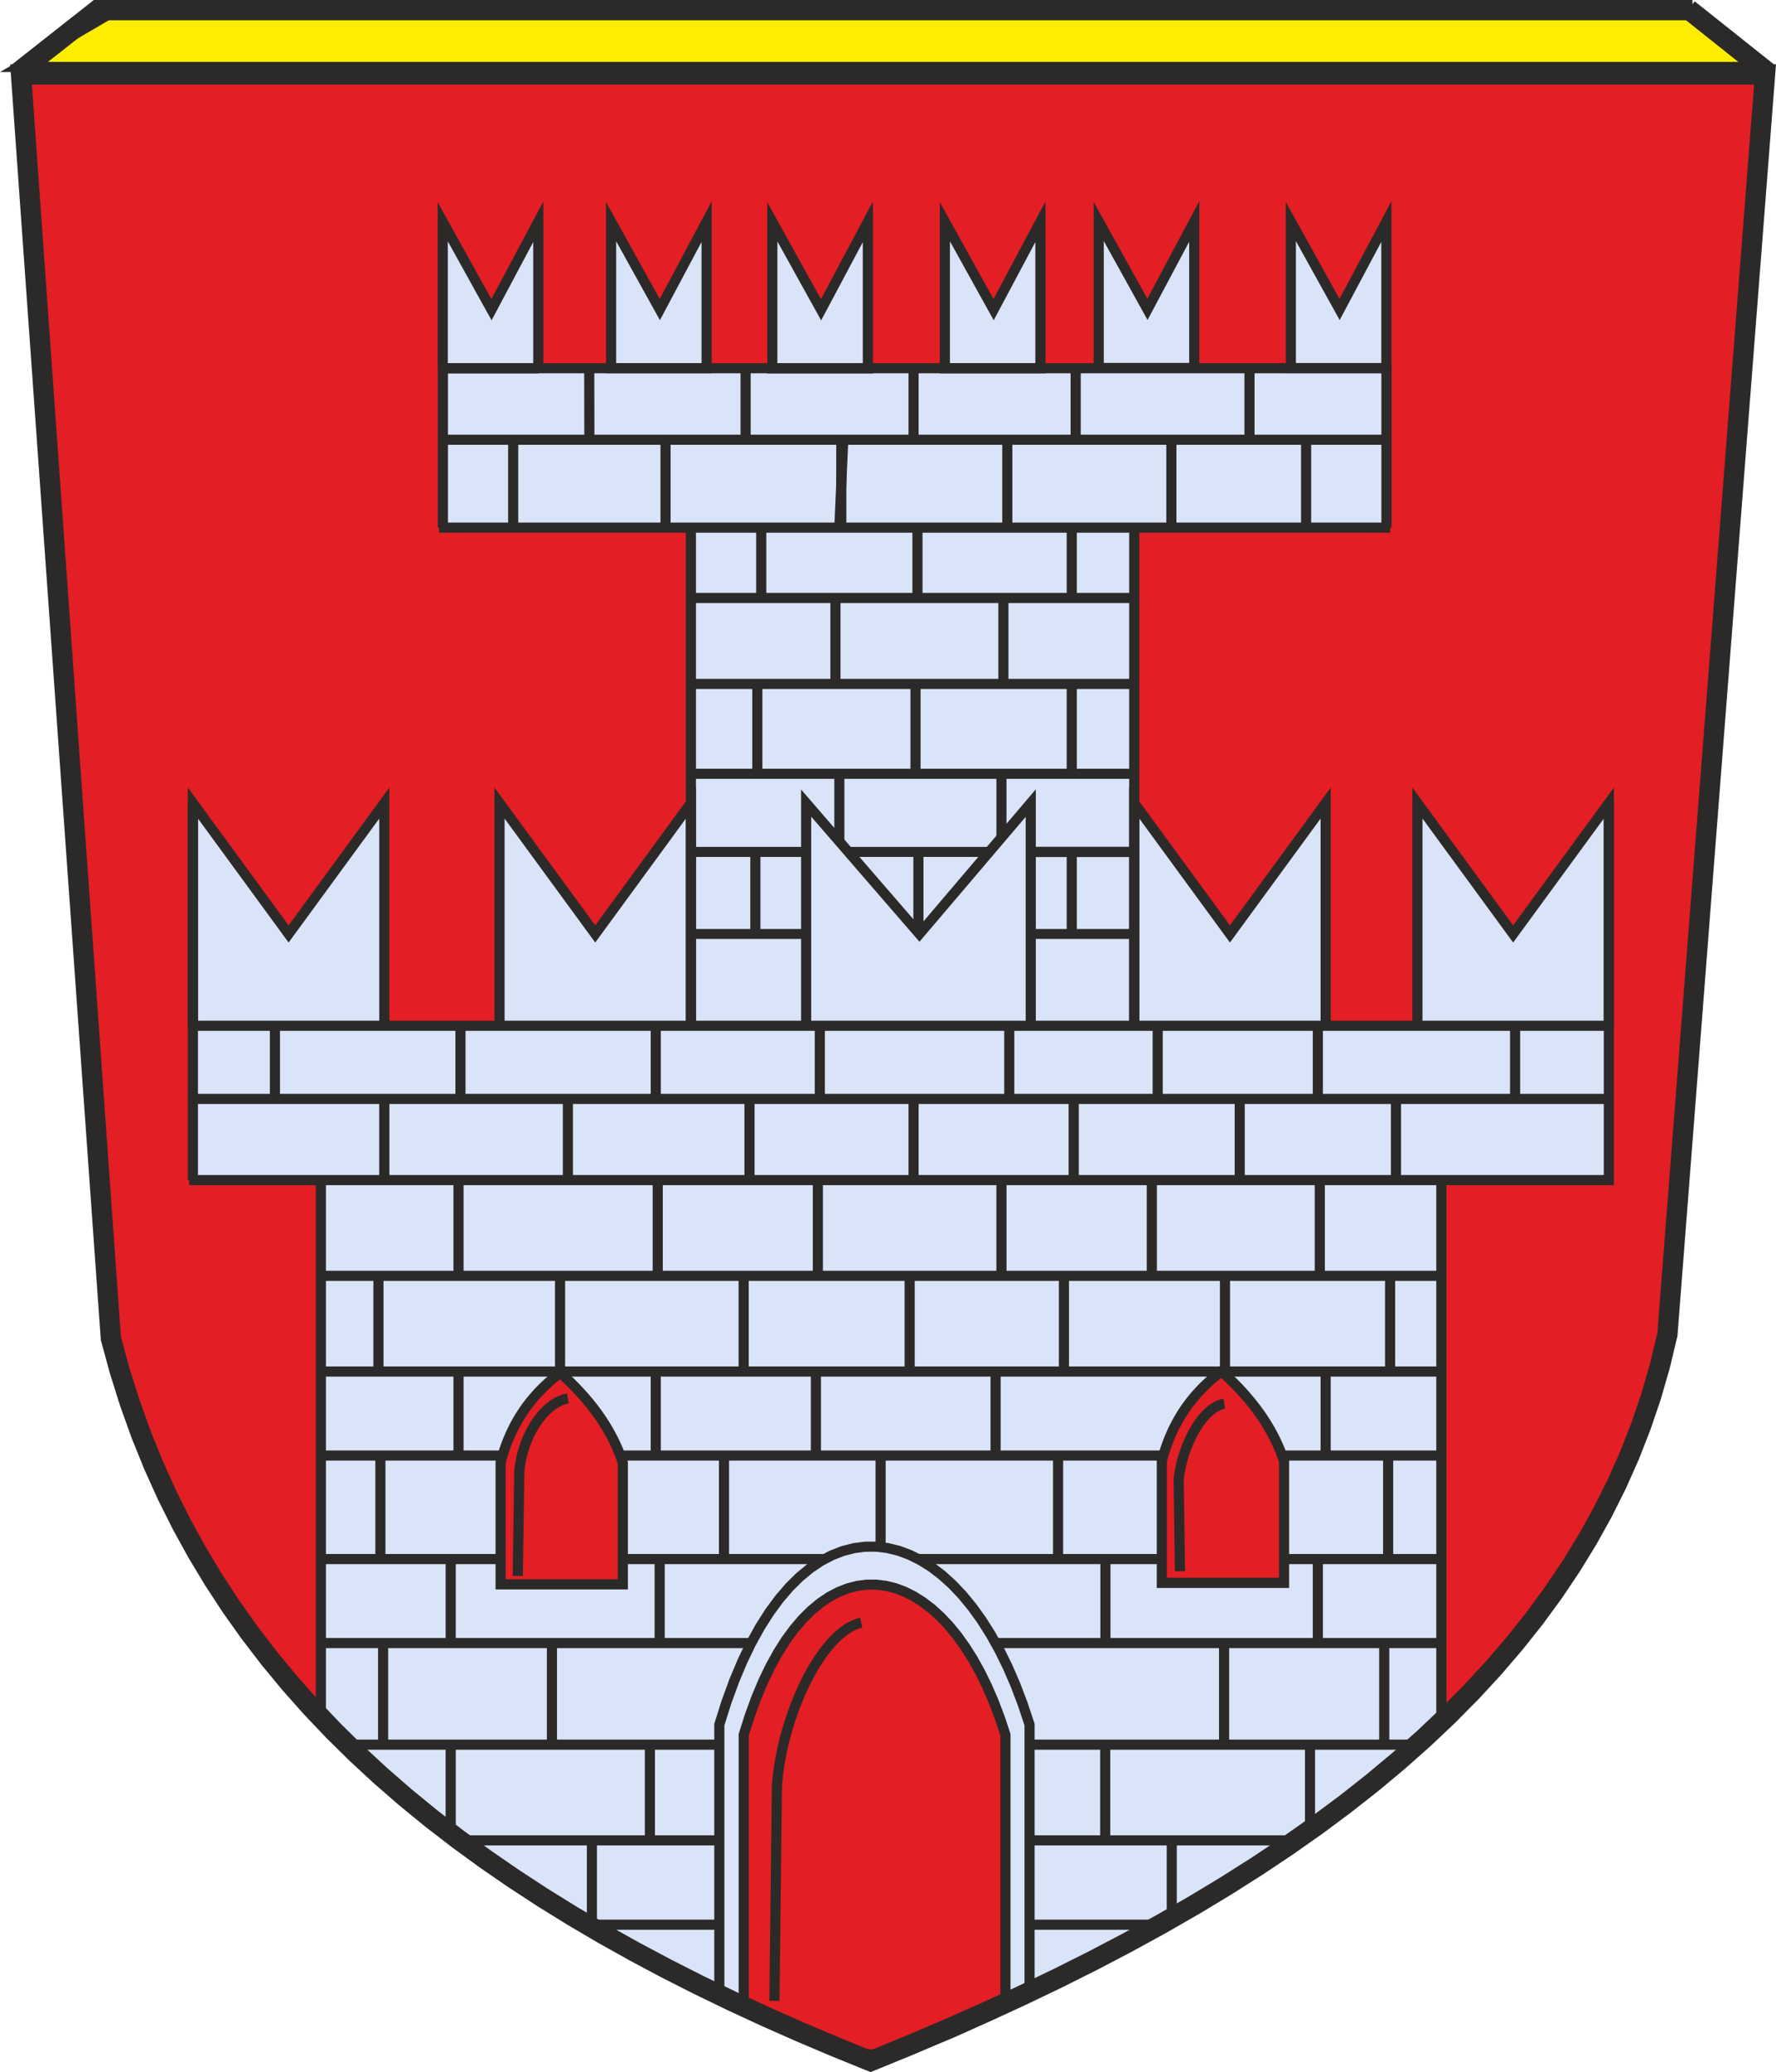 <?xml version="1.0" encoding="UTF-8" standalone="no"?>
<!-- Creator: CorelDRAW -->

<svg
   xml:space="preserve"
   width="30.94mm"
   height="36.09mm"
   version="1.1"
   style="clip-rule:evenodd;fill-rule:evenodd;image-rendering:optimizeQuality;shape-rendering:geometricPrecision;text-rendering:geometricPrecision"
   viewBox="0 0 3094.009 3609.04"
   id="svg131"
   xmlns="http://www.w3.org/2000/svg"
   xmlns:svg="http://www.w3.org/2000/svg">
 <defs
   id="defs1"><style
     type="text/css"
     id="style1">
   <![CDATA[
    .str0 {stroke:#2B2A29;stroke-width:35.28;stroke-miterlimit:22.926}
    .str1 {stroke:#2B2A29;stroke-width:35.28;stroke-miterlimit:22.926}
    .fil4 {fill:none}
    .fil0 {fill:#FFED00}
    .fil3 {fill:#E31E24}
    .fil2 {fill:#DAE4F8}
    .fil1 {fill:#2B2A29;fill-rule:nonzero}
   ]]>
  </style></defs>
 <g
   id="Ebene_x0020_1"
   transform="translate(-8942.88,-13042.45)">
  <g
   id="_2111542211952">
   <g
   id="g1">
    <polygon
   class="fil0"
   points="11881.18,13065.39 12008.39,13159.11 8975.52,13159.11 9136.2,13065.39 "
   id="polygon1" />
    <path
   id="_1"
   class="fil1"
   d="m 9140.65,13073.01 -160.68,93.72 -8.9,-15.24 160.68,-93.72 4.45,-1.2 z m -8.9,-15.24 2.06,-1.2 h 2.39 z m 2749.43,16.44 H 9136.2 v -17.64 h 2744.98 l 5.23,1.72 z m 0,-17.64 h 2.9 l 2.33,1.72 z m 121.98,109.64 -127.21,-93.72 10.46,-14.2 127.21,93.72 -5.23,15.92 z m 10.46,-14.2 21.61,15.92 h -26.84 z m -3038.1,-1.72 h 3032.87 v 17.64 H 8975.52 l -4.45,-16.44 z m 0,17.64 h -32.64 l 28.19,-16.44 z" />
   </g>
   <path
   class="fil2"
   d="m 11844.35,15375.75 170.12,-2194.55 H 8976.12 l 156.51,2201.36 c 156.51,619.24 656.66,993.5 1323.54,1258.89 728.11,-292.61 1262.29,-680.48 1388.18,-1265.7 z"
   id="path1" />
   <path
   class="fil3"
   d="m 11856.57,15373.63 170.12,-2194.56 H 8988.33 l 156.52,2201.37 c 69.27,274.1 205.94,500.14 394.53,690.04 -16.98,-21.52 -31.13,-42.51 -42.39,-63.01 v -907.06 l -213.08,-3.81 -1.32,-651.6 164.47,229.09 164.47,-224.54 2.05,375.66 200.6,1.6 V 14445 l 164.47,234.96 164.48,-229.08 5.87,-493.42 -431.75,2.93 -2.92,-534.53 79.3,149.8 85.16,-132.17 3.04,235.07 120.11,-0.02 6.09,-235.05 91.04,135.11 73.43,-135.11 -2.08,236.66 116.62,-0.42 v -236.24 l 91.05,132.17 73.43,-126.29 v 232.69 l 136.5,-1.62 4.47,-236.95 85.17,140.97 73.43,-140.97 4.92,236.83 103.03,1.41 3.74,-238.07 82.14,132 73.42,-132.17 5.88,237.9 164.47,-1.78 v -242 l 85.18,138.05 79.3,-132.17 11.74,516.9 h -443.48 v 490.49 l 164.46,217.33 161.54,-217.33 3.67,375.21 164.34,-3.97 2.34,-371.24 160.07,220.83 174.74,-226.71 -2.35,653.34 -294.28,-7.2 v 963.97 c 203.64,-193.19 343.76,-417.19 400.61,-681.48 z"
   id="path2" />
   <g
   id="g3">
    <path
   class="fil1"
   d="m 10182.71,13428.52 v 255.18 h -17.64 v -255.18 l 1.04,-4.16 z m -16.6,-4.16 16.6,-31.18 v 35.34 z m -81.51,153.11 81.51,-153.11 15.56,8.32 -81.51,153.11 -15.49,0.13 z m 15.56,8.32 -7.62,14.32 -7.87,-14.19 z m -84.98,-161.56 84.91,153.11 -15.42,8.58 -84.91,-153.11 -1.11,-4.29 z m -16.53,4.29 v -34.1 l 16.53,29.81 z m 0,255.18 v -255.18 h 17.64 v 255.18 l -8.82,8.83 z m 8.82,8.83 h -8.82 v -8.83 z m 166.42,0 h -166.42 v -17.66 h 166.42 l 8.82,8.83 z m 8.82,-8.83 v 8.83 h -8.82 z"
   id="path3" />
   </g>
   <g
   id="g4">
    <path
   class="fil1"
   d="m 9889.43,13428.74 v 255.18 h -17.64 v -255.18 l 1.04,-4.16 z m -16.6,-4.16 16.6,-31.18 v 35.34 z m -81.52,153.11 81.52,-153.11 15.56,8.32 -81.52,153.11 -15.49,0.13 z m 15.56,8.32 -7.62,14.32 -7.87,-14.19 z m -84.97,-161.56 84.9,153.11 -15.42,8.58 -84.9,-153.11 -1.11,-4.29 z m -16.53,4.29 v -34.1 l 16.53,29.81 z m 0,255.18 v -255.18 h 17.64 v 255.18 z m 175.24,8.83 h -166.42 v -17.66 h 166.42 z"
   id="path4" />
   </g>
   <g
   id="g5">
    <path
   class="fil1"
   d="m 10463.61,13428.87 v 255.18 h -17.64 v -255.18 l 1.04,-4.16 z m -16.6,-4.16 16.6,-31.18 v 35.34 z m -81.51,153.11 81.51,-153.11 15.56,8.32 -81.51,153.11 -15.49,0.13 z m 15.56,8.32 -7.62,14.32 -7.87,-14.19 z m -84.98,-161.56 84.91,153.11 -15.42,8.58 -84.91,-153.11 -1.11,-4.29 z m -16.53,4.29 v -34.1 l 16.53,29.81 z m 0,255.18 v -255.18 h 17.64 v 255.18 l -8.82,8.83 z m 8.82,8.83 h -8.82 v -8.83 z m 166.42,0 h -166.42 v -17.66 h 166.42 l 8.82,8.83 z m 8.82,-8.83 v 8.83 h -8.82 z"
   id="path5" />
   </g>
   <g
   id="g6">
    <path
   class="fil1"
   d="m 10764.22,13428.68 v 255.18 h -17.64 v -255.18 l 1.04,-4.16 z m -16.6,-4.16 16.6,-31.18 v 35.34 z m -81.51,153.11 81.51,-153.11 15.56,8.32 -81.51,153.11 -15.49,0.13 z m 15.56,8.32 -7.62,14.32 -7.87,-14.19 z m -84.98,-161.56 84.91,153.11 -15.42,8.58 -84.91,-153.11 -1.11,-4.29 z m -16.53,4.29 v -34.1 l 16.53,29.81 z m 0,255.18 v -255.18 h 17.64 v 255.18 l -8.82,8.83 z m 8.82,8.83 h -8.82 v -8.83 z m 166.42,0 h -166.42 v -17.66 h 166.42 l 8.82,8.83 z m 8.82,-8.83 v 8.83 h -8.82 z"
   id="path6" />
   </g>
   <g
   id="g7">
    <path
   class="fil1"
   d="m 11032.22,13428.2 v 255.18 h -17.64 v -255.18 l 1.04,-4.16 z m -16.6,-4.16 16.6,-31.18 v 35.34 z m -81.51,153.11 81.51,-153.11 15.56,8.32 -81.51,153.11 -15.49,0.13 z m 15.56,8.32 -7.62,14.32 -7.87,-14.19 z m -84.98,-161.56 84.91,153.11 -15.42,8.58 -84.91,-153.11 -1.11,-4.29 z m -16.53,4.29 v -34.1 l 16.53,29.81 z m 0,255.18 v -255.18 h 17.64 v 255.18 l -8.82,8.83 z m 8.82,8.83 h -8.82 v -8.83 z m 166.42,0 h -166.42 v -17.66 h 166.42 l 8.82,8.83 z m 8.82,-8.83 v 8.83 h -8.82 z"
   id="path7" />
   </g>
   <g
   id="g8">
    <path
   class="fil1"
   d="m 11366.93,13428.35 v 255.18 h -17.64 v -255.18 l 1.04,-4.16 z m -16.6,-4.16 16.6,-31.18 v 35.34 z m -81.51,153.11 81.51,-153.11 15.56,8.32 -81.51,153.11 -15.49,0.13 z m 15.56,8.32 -7.62,14.32 -7.87,-14.19 z m -84.98,-161.56 84.91,153.11 -15.42,8.58 -84.91,-153.11 -1.11,-4.29 z m -16.53,4.29 v -34.1 l 16.53,29.81 z m 0,255.18 v -255.18 h 17.64 v 255.18 l -8.82,8.83 z m 8.82,8.83 h -8.82 v -8.83 z m 166.42,0 h -166.42 v -17.66 h 166.42 l 8.82,8.83 z m 8.82,-8.83 v 8.83 h -8.82 z"
   id="path8" />
   </g>
   <g
   id="g9">
    <polygon
   class="fil1"
   points="10420.74,13808.75 10413.94,13961.86 10396.32,13961.08 10403.12,13807.97 "
   id="polygon8" />
   </g>
   <g
   id="g10">
    <polygon
   class="fil1"
   points="10146.54,14075.14 10918.89,14075.14 10918.89,14092.78 10146.54,14092.78 "
   id="polygon9" />
   </g>
   <g
   id="g11">
    <polygon
   class="fil1"
   points="10146.54,14381.36 10918.89,14381.36 10918.89,14399 10146.54,14399 "
   id="polygon10" />
   </g>
   <g
   id="g12">
    <polygon
   class="fil1"
   points="9707.74,13952.65 11364.8,13952.65 11364.8,13970.29 9707.74,13970.29 "
   id="polygon11" />
   </g>
   <g
   id="g13">
    <polygon
   class="fil1"
   points="9714.44,13799.54 11354.65,13799.54 11354.65,13817.18 9714.44,13817.18 "
   id="polygon12" />
   </g>
   <g
   id="g14">
    <polygon
   class="fil1"
   points="9707.74,13675 11357.77,13675 11357.77,13692.64 9707.74,13692.64 "
   id="polygon13" />
   </g>
   <g
   id="g15">
    <polygon
   class="fil1"
   points="9845.74,13808.36 9845.74,13961.47 9828.1,13961.47 9828.1,13808.36 "
   id="polygon14" />
   </g>
   <g
   id="g16">
    <polygon
   class="fil1"
   points="10111.13,13808.36 10111.13,13961.47 10093.49,13961.47 10093.49,13808.36 "
   id="polygon15" />
   </g>
   <g
   id="g17">
    <polygon
   class="fil1"
   points="10992.36,13808.36 10992.36,13961.47 10974.72,13961.47 10974.72,13808.36 "
   id="polygon16" />
   </g>
   <g
   id="g18">
    <polygon
   class="fil1"
   points="10250.63,13689.28 10250.63,13808.36 10232.99,13808.36 10232.99,13689.28 "
   id="polygon17" />
   </g>
   <g
   id="g19">
    <polygon
   class="fil1"
   points="10543.24,13689.28 10543.24,13808.36 10525.6,13808.36 10525.6,13689.28 "
   id="polygon18" />
   </g>
   <g
   id="g20">
    <polygon
   class="fil1"
   points="10825.64,13689.28 10825.64,13808.36 10808,13808.36 10808,13689.28 "
   id="polygon19" />
   </g>
   <g
   id="g21">
    <polygon
   class="fil1"
   points="11128.45,13689.28 11128.45,13808.36 11110.81,13808.36 11110.81,13689.28 "
   id="polygon20" />
   </g>
   <g
   id="g22">
    <polygon
   class="fil1"
   points="10417.35,13808.36 10417.35,13954.67 10399.71,13954.67 10399.71,13808.36 "
   id="polygon21" />
   </g>
   <g
   id="g23">
    <polygon
   class="fil1"
   points="9723.27,13683.87 9723.27,13961.46 9705.61,13961.46 9705.61,13683.87 "
   id="polygon22" />
   </g>
   <g
   id="g24">
    <polygon
   class="fil1"
   points="11367.09,13677.68 11367.09,13961.79 11349.41,13961.79 11349.41,13677.68 "
   id="polygon23" />
   </g>
   <g
   id="g25">
    <polygon
   class="fil1"
   points="10146.54,14224.84 10918.89,14224.84 10918.89,14242.48 10146.54,14242.48 "
   id="polygon24" />
   </g>
   <g
   id="g26">
    <polygon
   class="fil1"
   points="10149.52,14517.51 10351.72,14517.51 10351.72,14535.03 10149.52,14535.03 "
   id="polygon25" />
   </g>
   <g
   id="g27">
    <polygon
   class="fil1"
   points="10423.15,14517.55 10665.4,14517.55 10665.4,14534.99 10423.15,14534.99 "
   id="polygon26" />
   </g>
   <g
   id="g28">
    <polygon
   class="fil1"
   points="10735.61,14517.32 10925.82,14517.32 10925.82,14535.22 10735.61,14535.22 "
   id="polygon27" />
   </g>
   <g
   id="g29">
    <polygon
   class="fil1"
   points="10736.31,14660.52 10925.25,14660.52 10925.25,14677.82 10736.31,14677.82 "
   id="polygon28" />
   </g>
   <g
   id="g30">
    <polygon
   class="fil1"
   points="10151.32,14660.52 10340.27,14660.52 10340.27,14677.82 10151.32,14677.82 "
   id="polygon29" />
   </g>
   <g
   id="g31">
    <polygon
   class="fil1"
   points="9278.93,14820.27 11742.28,14820.27 11742.28,14837.91 9278.93,14837.91 "
   id="polygon30" />
   </g>
   <g
   id="g32">
    <polygon
   class="fil1"
   points="10155.36,13964.87 10155.36,14829.09 10137.72,14829.09 10137.72,13964.87 "
   id="polygon31" />
   </g>
   <g
   id="g33">
    <polygon
   class="fil1"
   points="10927.71,13964.87 10927.71,14829.09 10910.07,14829.09 10910.07,13964.87 "
   id="polygon32" />
   </g>
   <g
   id="g34">
    <polygon
   class="fil1"
   points="10277.85,13964.87 10277.85,14083.96 10260.21,14083.96 10260.21,13964.87 "
   id="polygon33" />
   </g>
   <g
   id="g35">
    <polygon
   class="fil1"
   points="10550.04,13964.87 10550.04,14083.96 10532.4,14083.96 10532.4,13964.87 "
   id="polygon34" />
   </g>
   <g
   id="g36">
    <polygon
   class="fil1"
   points="10818.83,13964.87 10818.83,14083.96 10801.19,14083.96 10801.19,13964.87 "
   id="polygon35" />
   </g>
   <g
   id="g37">
    <polygon
   class="fil1"
   points="10407.14,14083.96 10407.14,14233.66 10389.5,14233.66 10389.5,14083.96 "
   id="polygon36" />
   </g>
   <g
   id="g38">
    <polygon
   class="fil1"
   points="10699.75,14083.96 10699.75,14233.66 10682.11,14233.66 10682.11,14083.96 "
   id="polygon37" />
   </g>
   <g
   id="g39">
    <polygon
   class="fil1"
   points="10271.05,14233.66 10271.05,14390.18 10253.41,14390.18 10253.41,14233.66 "
   id="polygon38" />
   </g>
   <g
   id="g40">
    <polygon
   class="fil1"
   points="10546.64,14233.66 10546.64,14390.18 10529,14390.18 10529,14233.66 "
   id="polygon39" />
   </g>
   <g
   id="g41">
    <polygon
   class="fil1"
   points="10818.83,14233.66 10818.83,14390.18 10801.19,14390.18 10801.19,14233.66 "
   id="polygon40" />
   </g>
   <g
   id="g42">
    <polygon
   class="fil1"
   points="10413.91,14392.6 10413.91,14508.78 10396.35,14508.78 10396.35,14392.6 "
   id="polygon41" />
   </g>
   <g
   id="g43">
    <polygon
   class="fil1"
   points="10696.31,14392.04 10696.31,14500.07 10678.75,14500.07 10678.75,14392.04 "
   id="polygon42" />
   </g>
   <g
   id="g44">
    <polygon
   class="fil1"
   points="10267.64,14526.27 10267.64,14669.17 10250,14669.17 10250,14526.27 "
   id="polygon43" />
   </g>
   <g
   id="g45">
    <polygon
   class="fil1"
   points="10818.83,14526.27 10818.83,14669.17 10801.19,14669.17 10801.19,14526.27 "
   id="polygon44" />
   </g>
   <g
   id="g46">
    <path
   class="fil1"
   d="m 9287.75,14441.21 v 387.88 h -17.64 v -387.88 l 15.94,-5.21 z m -17.64,0 v -27.01 l 15.94,21.8 z m 168.42,233.17 -166.72,-227.96 14.24,-10.42 166.72,227.96 v 10.42 z m 14.24,0 -7.12,9.74 -7.12,-9.74 z m 166.71,-227.96 -166.71,227.96 -14.24,-10.42 166.71,-227.96 15.94,5.21 z m -14.24,-10.42 15.94,-21.8 v 27.01 z m -1.7,393.09 v -387.88 h 17.64 v 387.88 z"
   id="path45" />
   </g>
   <g
   id="g47">
    <path
   class="fil1"
   d="m 9821.93,14441.21 v 387.88 h -17.64 v -387.88 l 15.94,-5.21 z m -17.64,0 v -27.01 l 15.94,21.8 z m 168.42,233.17 -166.72,-227.96 14.24,-10.42 166.72,227.96 v 10.42 z m 14.24,0 -7.12,9.74 -7.12,-9.74 z m 166.71,-227.96 -166.71,227.96 -14.24,-10.42 166.71,-227.96 15.94,5.21 z m -14.24,-10.42 15.94,-21.8 v 27.01 z m -1.7,393.09 v -387.88 h 17.64 v 387.88 z"
   id="path46" />
   </g>
   <g
   id="g48">
    <path
   class="fil1"
   d="m 10927.71,14441.21 v 387.88 h -17.64 v -387.88 l 15.94,-5.21 z m -17.64,0 v -27.01 l 15.94,21.8 z m 168.42,233.17 -166.72,-227.96 14.24,-10.42 166.72,227.96 v 10.42 z m 14.24,0 -7.12,9.74 -7.12,-9.74 z m 166.72,-227.96 -166.72,227.96 -14.24,-10.42 166.72,-227.96 15.94,5.21 z m -14.24,-10.42 15.94,-21.8 v 27.01 z m -1.7,393.09 v -387.88 h 17.64 v 387.88 z"
   id="path47" />
   </g>
   <g
   id="g49">
    <path
   class="fil1"
   d="m 11421.06,14441.21 v 387.88 h -17.64 v -387.88 l 15.94,-5.21 z m -17.64,0 v -27.01 l 15.94,21.8 z m 168.42,233.17 -166.72,-227.96 14.24,-10.42 166.72,227.96 v 10.42 z m 14.24,0 -7.12,9.74 -7.12,-9.74 z m 166.72,-227.96 -166.72,227.96 -14.24,-10.42 166.72,-227.96 15.94,5.21 z m -14.24,-10.42 15.94,-21.8 v 27.01 z m -1.7,393.09 v -387.88 h 17.64 v 387.88 z"
   id="path48" />
   </g>
   <g
   id="g50">
    <path
   class="fil1"
   d="m 10356.11,14441.21 v 387.88 h -17.64 v -387.88 l 15.49,-5.77 z m -17.64,0 v -23.66 l 15.49,17.89 z m 199.49,233.73 -197.34,-227.96 13.34,-11.54 197.34,227.96 0.05,11.49 z m 13.39,-0.05 -6.66,7.83 -6.73,-7.78 z m 193.93,-227.96 -193.93,227.96 -13.44,-11.44 193.93,-227.96 15.54,5.72 z m -13.44,-11.44 15.54,-18.27 v 23.99 z m -2.1,393.6 v -387.88 h 17.64 v 387.88 z"
   id="path49" />
   </g>
   <g
   id="g51">
    <polygon
   class="fil1"
   points="10551.68,14519.47 10551.68,14669.17 10534.04,14669.17 10534.04,14519.47 "
   id="polygon50" />
   </g>
   <g
   id="g52">
    <polygon
   class="fil1"
   points="9287.75,14441.21 9287.75,15097.88 9270.11,15097.88 9270.11,14441.21 "
   id="polygon51" />
   </g>
   <g
   id="g53">
    <polygon
   class="fil1"
   points="9430.65,14825.68 9430.65,14953 9413.01,14953 9413.01,14825.68 "
   id="polygon52" />
   </g>
   <g
   id="g54">
    <polygon
   class="fil1"
   points="9753.88,14829.09 9753.88,14953.01 9736.24,14953.01 9736.24,14829.09 "
   id="polygon53" />
   </g>
   <g
   id="g55">
    <polygon
   class="fil1"
   points="10094.12,14829.09 10094.12,14955.6 10076.48,14955.6 10076.48,14829.09 "
   id="polygon54" />
   </g>
   <g
   id="g56">
    <polygon
   class="fil1"
   points="10379.92,14832.49 10379.92,14953.88 10362.28,14953.88 10362.28,14832.49 "
   id="polygon55" />
   </g>
   <g
   id="g57">
    <polygon
   class="fil1"
   points="10709.96,14832.49 10709.96,14954.98 10692.32,14954.98 10692.32,14832.49 "
   id="polygon56" />
   </g>
   <g
   id="g58">
    <polygon
   class="fil1"
   points="10968.54,14829.09 10968.54,14952.14 10950.9,14952.14 10950.9,14829.09 "
   id="polygon57" />
   </g>
   <g
   id="g59">
    <polygon
   class="fil1"
   points="11247.54,14829.09 11247.54,14951.57 11229.9,14951.57 11229.9,14829.09 "
   id="polygon58" />
   </g>
   <g
   id="g60">
    <polygon
   class="fil1"
   points="11591.18,14829.09 11591.18,14955.6 11573.54,14955.6 11573.54,14829.09 "
   id="polygon59" />
   </g>
   <g
   id="g61">
    <polygon
   class="fil1"
   points="11383.66,14955.59 11383.66,15091.07 11365.98,15091.07 11365.98,14955.59 "
   id="polygon60" />
   </g>
   <g
   id="g62">
    <polygon
   class="fil1"
   points="11111.4,14953.08 11111.4,15091.15 11093.84,15091.15 11093.84,14953.08 "
   id="polygon61" />
   </g>
   <g
   id="g63">
    <polygon
   class="fil1"
   points="10822.27,14953.01 10822.27,15094.48 10804.57,15094.48 10804.57,14953.01 "
   id="polygon62" />
   </g>
   <g
   id="g64">
    <polygon
   class="fil1"
   points="10543.24,14954.98 10543.24,15101.28 10525.6,15101.28 10525.6,14954.98 "
   id="polygon63" />
   </g>
   <g
   id="g65">
    <polygon
   class="fil1"
   points="10257.44,14951.57 10257.44,15094.48 10239.8,15094.48 10239.8,14951.57 "
   id="polygon64" />
   </g>
   <g
   id="g66">
    <polygon
   class="fil1"
   points="9941,14953.88 9941,15094.47 9923.38,15094.47 9923.38,14953.88 "
   id="polygon65" />
   </g>
   <g
   id="g67">
    <polygon
   class="fil1"
   points="9621.23,14954.73 9621.23,15094.47 9603.49,15094.47 9603.49,14954.73 "
   id="polygon66" />
   </g>
   <g
   id="g68">
    <path
   class="fil1"
   d="m 11736.86,15097.88 v -656.67 h 17.64 v 656.67 l -8.82,8.82 z m 17.64,0 v 8.82 h -8.82 z m -2482.11,-8.82 h 2473.29 v 17.64 H 9272.39 Z"
   id="path67" />
   </g>
   <g
   id="g69">
    <polygon
   class="fil1"
   points="11084.22,15904.25 11084.22,16081.18 11066.58,16081.18 11066.58,15904.25 "
   id="polygon68" />
   </g>
   <g
   id="g70">
    <polygon
   class="fil1"
   points="11363.22,15904.25 11363.22,16081.18 11345.58,16081.18 11345.58,15904.25 "
   id="polygon69" />
   </g>
   <g
   id="g71">
    <polygon
   class="fil1"
   points="9510.69,15098.41 9510.69,16029.63 9492.99,16029.63 9492.99,15098.41 "
   id="polygon70" />
   </g>
   <g
   id="g72">
    <polygon
   class="fil1"
   points="11462.74,15097.88 11462.74,16029.63 11445.06,16029.63 11445.06,15097.88 "
   id="polygon71" />
   </g>
   <g
   id="g73">
    <polygon
   class="fil1"
   points="9496.68,15255.78 11456.47,15255.78 11456.47,15273.42 9496.68,15273.42 "
   id="polygon72" />
   </g>
   <g
   id="g74">
    <polygon
   class="fil1"
   points="9496.68,15422.49 11456.47,15422.49 11456.47,15440.13 9496.68,15440.13 "
   id="polygon73" />
   </g>
   <g
   id="g75">
    <polygon
   class="fil1"
   points="9496.68,15568.8 11456.47,15568.8 11456.47,15586.44 9496.68,15586.44 "
   id="polygon74" />
   </g>
   <g
   id="g76">
    <polygon
   class="fil1"
   points="9750.48,15097.88 9750.48,15264.6 9732.84,15264.6 9732.84,15097.88 "
   id="polygon75" />
   </g>
   <g
   id="g77">
    <polygon
   class="fil1"
   points="10097.52,15097.88 10097.52,15264.6 10079.88,15264.6 10079.88,15097.88 "
   id="polygon76" />
   </g>
   <g
   id="g78">
    <polygon
   class="fil1"
   points="10376.52,15097.88 10376.52,15264.6 10358.88,15264.6 10358.88,15097.88 "
   id="polygon77" />
   </g>
   <g
   id="g79">
    <polygon
   class="fil1"
   points="10696.35,15097.88 10696.35,15264.6 10678.71,15264.6 10678.71,15097.88 "
   id="polygon78" />
   </g>
   <g
   id="g80">
    <polygon
   class="fil1"
   points="10958.33,15097.88 10958.33,15264.6 10940.69,15264.6 10940.69,15097.88 "
   id="polygon79" />
   </g>
   <g
   id="g81">
    <polygon
   class="fil1"
   points="11250.94,15097.88 11250.94,15264.6 11233.3,15264.6 11233.3,15097.88 "
   id="polygon80" />
   </g>
   <g
   id="g82">
    <polygon
   class="fil1"
   points="11373.43,15264.6 11373.43,15431.31 11355.79,15431.31 11355.79,15264.6 "
   id="polygon81" />
   </g>
   <g
   id="g83">
    <polygon
   class="fil1"
   points="11085.77,15264.6 11085.77,15431.31 11068.13,15431.31 11068.13,15264.6 "
   id="polygon82" />
   </g>
   <g
   id="g84">
    <polygon
   class="fil1"
   points="10805.22,15264.6 10805.22,15431.31 10787.58,15431.31 10787.58,15264.6 "
   id="polygon83" />
   </g>
   <g
   id="g85">
    <polygon
   class="fil1"
   points="10518.79,15431.31 10518.79,15264.6 10536.43,15264.6 10536.43,15431.31 "
   id="polygon84" />
   </g>
   <g
   id="g86">
    <polygon
   class="fil1"
   points="10247.23,15264.6 10247.23,15431.31 10229.59,15431.31 10229.59,15264.6 "
   id="polygon85" />
   </g>
   <g
   id="g87">
    <polygon
   class="fil1"
   points="9927.4,15264.6 9927.4,15431.31 9909.76,15431.31 9909.76,15264.6 "
   id="polygon86" />
   </g>
   <g
   id="g88">
    <polygon
   class="fil1"
   points="9610.98,15264.6 9610.98,15431.31 9593.34,15431.31 9593.34,15264.6 "
   id="polygon87" />
   </g>
   <g
   id="g89">
    <polygon
   class="fil1"
   points="9750.48,15431.31 9750.48,15577.62 9732.84,15577.62 9732.84,15431.31 "
   id="polygon88" />
   </g>
   <g
   id="g90">
    <polygon
   class="fil1"
   points="10094.12,15431.31 10094.12,15577.62 10076.48,15577.62 10076.48,15431.31 "
   id="polygon89" />
   </g>
   <g
   id="g91">
    <polygon
   class="fil1"
   points="10373.12,15431.31 10373.12,15577.62 10355.48,15577.62 10355.48,15431.31 "
   id="polygon90" />
   </g>
   <g
   id="g92">
    <polygon
   class="fil1"
   points="10686.14,15431.31 10686.14,15577.62 10668.5,15577.62 10668.5,15431.31 "
   id="polygon91" />
   </g>
   <g
   id="g93">
    <polygon
   class="fil1"
   points="11261.15,15431.31 11261.15,15577.62 11243.51,15577.62 11243.51,15431.31 "
   id="polygon92" />
   </g>
   <g
   id="g94">
    <polygon
   class="fil1"
   points="11370.03,15577.62 11370.03,15757.95 11352.39,15757.95 11352.39,15577.62 "
   id="polygon93" />
   </g>
   <g
   id="g95">
    <polygon
   class="fil1"
   points="10795.02,15577.62 10795.02,15757.95 10777.38,15757.95 10777.38,15577.62 "
   id="polygon94" />
   </g>
   <g
   id="g96">
    <polygon
   class="fil1"
   points="10877.46,15756.4 10877.46,15910.14 10859.86,15910.14 10859.86,15756.4 "
   id="polygon95" />
   </g>
   <g
   id="g97">
    <polygon
   class="fil1"
   points="10485.82,15577.62 10485.82,15757.95 10468.18,15757.95 10468.18,15577.62 "
   id="polygon96" />
   </g>
   <g
   id="g98">
    <polygon
   class="fil1"
   points="10213,15577.62 10213,15757.95 10195.36,15757.95 10195.36,15577.62 "
   id="polygon97" />
   </g>
   <g
   id="g99">
    <polygon
   class="fil1"
   points="9614.38,15577.62 9614.38,15757.95 9596.74,15757.95 9596.74,15577.62 "
   id="polygon98" />
   </g>
   <g
   id="g100">
    <polygon
   class="fil1"
   points="9736.87,15757.95 9736.87,15904.25 9719.23,15904.25 9719.23,15757.95 "
   id="polygon99" />
   </g>
   <g
   id="g101">
    <polygon
   class="fil1"
   points="10100.93,15757.95 10100.93,15904.25 10083.29,15904.25 10083.29,15757.95 "
   id="polygon100" />
   </g>
   <g
   id="g102">
    <polygon
   class="fil1"
   points="11247.54,15757.95 11247.54,15904.25 11229.9,15904.25 11229.9,15757.95 "
   id="polygon101" />
   </g>
   <g
   id="g103">
    <polygon
   class="fil1"
   points="11233.91,16081.18 11233.91,16228.24 11216.31,16228.24 11216.31,16081.18 "
   id="polygon102" />
   </g>
   <g
   id="g104">
    <polygon
   class="fil1"
   points="10877.1,16081.18 10877.1,16247.89 10859.46,16247.89 10859.46,16081.18 "
   id="polygon103" />
   </g>
   <g
   id="g105">
    <polygon
   class="fil1"
   points="10993.02,16244.19 10993.02,16376.56 10975.46,16376.56 10975.46,16244.19 "
   id="polygon104" />
   </g>
   <g
   id="g106">
    <polygon
   class="fil1"
   points="9982.86,16241.61 9982.86,16396.84 9965.24,16396.84 9965.24,16241.61 "
   id="polygon105" />
   </g>
   <g
   id="g107">
    <polygon
   class="fil1"
   points="9736.9,16082.2 9736.9,16231.63 9719.2,16231.63 9719.2,16082.2 "
   id="polygon106" />
   </g>
   <g
   id="g108">
    <polygon
   class="fil1"
   points="9978.22,13679.43 9978.44,13808.81 9960.8,13808.83 9960.58,13679.45 "
   id="polygon107" />
   </g>
   <g
   id="g109">
    <polygon
   class="fil1"
   points="10706.55,13811.77 10706.55,13958.07 10688.91,13958.07 10688.91,13811.77 "
   id="polygon108" />
   </g>
   <g
   id="g110">
    <polygon
   class="fil1"
   points="11227.12,13815.17 11227.12,13954.67 11209.48,13954.67 11209.48,13815.17 "
   id="polygon109" />
   </g>
   <g
   id="g111">
    <polygon
   class="fil1"
   points="9619.13,15906.89 9619.13,16082.04 9601.49,16082.04 9601.49,15906.89 "
   id="polygon110" />
   </g>
   <g
   id="g112">
    <polygon
   class="fil1"
   points="9913.24,15906.89 9913.24,16075.43 9895.6,16075.43 9895.6,15906.89 "
   id="polygon111" />
   </g>
   <g
   id="g113">
    <polygon
   class="fil1"
   points="10690.56,16239.07 11202.45,16239.07 11202.45,16256.71 10690.56,16256.71 "
   id="polygon112" />
   </g>
   <g
   id="g114">
    <polygon
   class="fil1"
   points="10699.26,16072.36 11411.1,16072.36 11411.1,16090 10699.26,16090 "
   id="polygon113" />
   </g>
   <g
   id="g115">
    <polygon
   class="fil1"
   points="10617.71,15895.43 11457.35,15895.43 11457.35,15913.07 10617.71,15913.07 "
   id="polygon114" />
   </g>
   <g
   id="g116">
    <polygon
   class="fil1"
   points="9496.17,15895.43 10309.37,15895.43 10309.37,15913.07 9496.17,15913.07 "
   id="polygon115" />
   </g>
   <g
   id="g117">
    <polygon
   class="fil1"
   points="10083.91,16081.18 10083.91,16247.89 10066.27,16247.89 10066.27,16081.18 "
   id="polygon116" />
   </g>
   <g
   id="g118">
    <polygon
   class="fil1"
   points="10315.84,16081.18 10315.84,16247.89 10298.2,16247.89 10298.2,16081.18 "
   id="polygon117" />
   </g>
   <g
   id="g119">
    <polygon
   class="fil1"
   points="9752.54,16239.07 10411.14,16239.07 10411.14,16256.71 9752.54,16256.71 "
   id="polygon118" />
   </g>
   <g
   id="g120">
    <polygon
   class="fil1"
   points="9964.74,16385.96 10961.1,16385.96 10961.1,16403.6 9964.74,16403.6 "
   id="polygon119" />
   </g>
   <g
   id="g121">
    <polygon
   class="fil1"
   points="9552.53,16072.36 10313.23,16072.36 10313.23,16090 9552.53,16090 "
   id="polygon120" />
   </g>
   <g
   id="g122">
    <polygon
   class="fil1"
   points="9496.68,15749.13 11456.47,15749.13 11456.47,15766.77 9496.68,15766.77 "
   id="polygon121" />
   </g>
   <g
   id="g123">
    <path
   class="fil3"
   d="m 9815,15589.58 v 212.39 h 212.94 v -211.47 c -19.2,-60.02 -58.47,-111.74 -109.08,-156.99 -48.88,36.94 -85.53,85.88 -103.86,156.07 z"
   id="path122" />
    <path
   id="_1_0"
   class="fil1"
   d="m 9806.18,15801.97 v -212.39 h 17.64 v 212.39 l -8.82,8.87 z m 8.82,8.87 h -8.82 v -8.87 z m 212.94,0 H 9815 v -17.74 h 212.94 l 8.82,8.87 z m 8.82,-8.87 v 8.87 h -8.82 z m 0,-211.47 v 211.47 h -17.64 v -211.47 l 17.22,-2.71 z m -0.42,-2.71 0.42,1.31 v 1.4 z m -112.18,-147.19 -10.6,-14.18 11.16,0.47 4.79,4.33 4.71,4.36 4.66,4.42 4.58,4.46 4.51,4.49 4.43,4.54 4.36,4.57 4.29,4.63 4.21,4.67 4.12,4.71 4.05,4.76 3.95,4.81 3.88,4.84 3.79,4.9 3.7,4.95 3.61,4.99 3.51,5.03 3.43,5.09 3.32,5.13 3.23,5.17 3.13,5.23 3.03,5.28 2.92,5.33 2.82,5.37 2.72,5.42 2.61,5.49 2.49,5.53 2.39,5.57 2.27,5.63 2.15,5.68 2.04,5.74 1.92,5.78 -16.8,5.42 -1.8,-5.42 -1.9,-5.38 -2.03,-5.32 -2.13,-5.29 -2.25,-5.25 -2.35,-5.21 -2.45,-5.15 -2.56,-5.12 -2.66,-5.07 -2.76,-5.03 -2.87,-5 -2.97,-4.95 -3.05,-4.91 -3.16,-4.87 -3.25,-4.83 -3.35,-4.79 -3.43,-4.75 -3.54,-4.71 -3.61,-4.68 -3.7,-4.64 -3.79,-4.59 -3.87,-4.56 -3.96,-4.51 -4.05,-4.49 -4.11,-4.45 -4.2,-4.41 -4.27,-4.38 -4.35,-4.33 -4.42,-4.3 -4.5,-4.26 -4.57,-4.24 -4.63,-4.19 z m -10.6,-14.18 5.76,-4.36 5.4,4.83 z m -89.74,163.16 h -17.64 l 0.29,-2.25 1.82,-6.69 1.93,-6.57 2.03,-6.45 2.15,-6.33 2.26,-6.21 2.36,-6.11 2.47,-5.98 2.57,-5.87 2.67,-5.77 2.77,-5.64 2.87,-5.54 2.98,-5.44 3.07,-5.32 3.17,-5.23 3.27,-5.12 3.34,-5.01 3.46,-4.92 3.54,-4.82 3.63,-4.72 3.72,-4.62 3.81,-4.53 3.89,-4.44 3.98,-4.34 4.06,-4.25 4.14,-4.17 4.22,-4.07 4.29,-4 4.38,-3.91 4.45,-3.83 4.52,-3.74 4.6,-3.67 4.67,-3.6 10.6,14.18 -4.43,3.4 -4.34,3.47 -4.28,3.54 -4.19,3.61 -4.12,3.69 -4.05,3.76 -3.98,3.83 -3.88,3.91 -3.8,3.99 -3.74,4.08 -3.63,4.14 -3.57,4.25 -3.48,4.32 -3.39,4.42 -3.32,4.5 -3.22,4.6 -3.14,4.69 -3.05,4.78 -2.97,4.89 -2.87,4.98 -2.78,5.08 -2.69,5.2 -2.61,5.3 -2.51,5.41 -2.41,5.51 -2.33,5.64 -2.22,5.73 -2.12,5.87 -2.03,5.97 -1.93,6.11 -1.83,6.21 -1.72,6.35 z m -17.64,0 v -1.14 l 0.29,-1.11 z" />
   </g>
   <g
   id="g124">
    <polygon
   class="fil1"
   points="9278.93,14947.68 11745.68,14947.68 11745.68,14965.32 9278.93,14965.32 "
   id="polygon123" />
   </g>
   <g
   id="g125">
    <path
   class="fil2"
   d="m 10196.04,16046.22 v 469.38 c 89.1,48.34 176.27,101.32 263.44,101.32 96.86,-0.93 185.96,-54.84 277,-101.32 v -469.38 c -120.1,-388.53 -411.63,-437.79 -540.44,0 z"
   id="path124" />
    <path
   id="_1_1"
   class="fil1"
   d="m 10187.22,16515.6 v -469.38 h 17.64 v 469.38 l -13.03,7.75 z m 4.61,7.75 -4.61,-2.5 v -5.25 z m 267.57,84.75 0.16,17.64 h -0.08 l -8.5,-0.16 -8.49,-0.47 -8.47,-0.77 -8.46,-1.06 -8.46,-1.33 -8.44,-1.6 -8.42,-1.84 -8.41,-2.09 -8.39,-2.32 -8.39,-2.53 -8.37,-2.74 -8.37,-2.93 -8.36,-3.12 -8.34,-3.28 -8.34,-3.44 -8.34,-3.6 -8.33,-3.74 -8.32,-3.85 -8.33,-3.99 -8.31,-4.08 -8.31,-4.18 -8.33,-4.27 -8.31,-4.34 -8.31,-4.41 -8.3,-4.45 -8.32,-4.5 -8.32,-4.53 -8.31,-4.56 -8.32,-4.56 -8.33,-4.57 -8.32,-4.55 -8.33,-4.53 8.42,-15.5 8.37,4.55 8.34,4.57 8.33,4.57 8.32,4.56 8.29,4.54 8.28,4.51 8.26,4.48 8.24,4.41 8.23,4.37 8.21,4.28 8.19,4.21 8.19,4.1 8.15,4.02 8.15,3.89 8.12,3.77 8.11,3.64 8.1,3.48 8.08,3.34 8.06,3.18 8.04,3 8.03,2.81 8.01,2.62 7.99,2.41 7.97,2.2 7.95,1.97 7.94,1.74 7.92,1.5 7.9,1.25 7.88,0.98 7.89,0.71 7.85,0.45 7.84,0.14 z m 0.16,17.64 v 0 h -0.08 z m 268.1,-110.14 h 17.64 l -4.81,7.85 -8.5,4.37 -8.49,4.4 -8.5,4.42 -8.51,4.44 -8.5,4.44 -8.51,4.43 -8.52,4.43 -8.53,4.38 -8.54,4.35 -8.56,4.29 -8.56,4.23 -8.59,4.16 -8.61,4.08 -8.64,3.97 -8.65,3.87 -8.68,3.75 -8.7,3.62 -8.73,3.48 -8.78,3.32 -8.8,3.16 -8.85,2.98 -8.87,2.79 -8.93,2.6 -8.96,2.37 -9,2.16 -9.06,1.92 -9.1,1.67 -9.14,1.41 -9.2,1.14 -9.26,0.85 -9.3,0.56 -9.36,0.25 -0.16,-17.64 8.76,-0.23 8.72,-0.52 8.7,-0.81 8.66,-1.06 8.64,-1.35 8.62,-1.57 8.58,-1.82 8.58,-2.06 8.56,-2.27 8.53,-2.48 8.53,-2.69 8.51,-2.86 8.5,-3.04 8.48,-3.22 8.47,-3.38 8.48,-3.52 8.46,-3.65 8.47,-3.79 8.46,-3.89 8.45,-4 8.45,-4.1 8.46,-4.17 8.46,-4.25 8.46,-4.31 8.47,-4.36 8.48,-4.39 8.49,-4.43 8.5,-4.44 8.51,-4.44 8.52,-4.44 8.55,-4.42 8.56,-4.39 z m 17.64,0 v 5.39 l -4.81,2.46 z m 0,-469.38 v 469.38 h -17.64 v -469.38 l 17.25,-2.6 z m -0.39,-2.6 0.39,1.26 v 1.34 z m -540.05,2.6 h -17.64 l 0.36,-2.49 12.65,-39.97 13.57,-37.16 14.43,-34.4 15.25,-31.65 15.99,-28.93 16.7,-26.24 17.35,-23.57 17.96,-20.92 18.5,-18.29 19.01,-15.69 19.47,-13.08 19.84,-10.46 20.18,-7.86 20.41,-5.25 20.55,-2.65 20.61,-0.06 20.54,2.48 20.39,5 20.16,7.47 19.85,9.86 19.47,12.22 19.05,14.52 18.56,16.8 18.03,19.01 17.45,21.22 16.82,23.37 16.12,25.51 15.39,27.61 14.59,29.7 13.74,31.75 12.83,33.77 11.87,35.78 -16.86,5.2 -11.63,-35.08 -12.57,-33.05 -13.4,-30.99 -14.21,-28.9 -14.93,-26.79 -15.58,-24.65 -16.18,-22.49 -16.69,-20.3 -17.13,-18.07 -17.52,-15.84 -17.81,-13.6 -18.05,-11.32 -18.23,-9.06 -18.32,-6.79 -18.39,-4.5 -18.4,-2.24 -18.41,0.06 -18.37,2.37 -18.33,4.71 -18.24,7.12 -18.14,9.56 -17.97,12.06 -17.73,14.63 -17.42,17.23 -17.06,19.88 -16.61,22.57 -16.08,25.26 -15.49,28.03 -14.83,30.79 -14.09,33.6 -13.31,36.42 -12.43,39.27 z m -17.64,0 v -1.27 l 0.36,-1.22 z" />
   </g>
   <g
   id="g126">
    <path
   class="fil3"
   d="m 10238.54,16063.9 v 463.87 c 75.17,40.77 153.74,93.38 227.27,93.01 81.71,-0.41 151.85,-58.84 228.66,-98.04 v -458.84 c -101.32,-327.77 -347.26,-369.33 -455.93,0 z"
   id="path125" />
    <path
   id="_1_2"
   class="fil1"
   d="m 10229.72,16527.77 v -463.87 h 17.64 v 463.87 l -13.03,7.75 z m 4.61,7.75 -4.61,-2.5 v -5.25 z m 231.44,76.44 0.08,17.64 v 0 l -7.29,-0.13 -7.3,-0.44 -7.32,-0.73 -7.3,-1.03 -7.31,-1.29 -7.33,-1.55 -7.31,-1.8 -7.32,-2.02 -7.31,-2.25 -7.3,-2.45 -7.31,-2.64 -7.29,-2.81 -7.3,-2.98 -7.31,-3.14 -7.27,-3.27 -7.28,-3.41 -7.27,-3.52 -7.26,-3.62 -7.26,-3.72 -7.24,-3.79 -7.24,-3.87 -7.21,-3.92 -7.21,-3.96 -7.19,-4.01 -7.17,-4.01 -7.15,-4.04 -7.14,-4.02 -7.11,-4 -7.1,-3.98 -7.07,-3.95 -7.03,-3.9 -7.02,-3.83 8.42,-15.5 7.1,3.87 7.11,3.94 7.11,3.97 7.12,4 7.13,4.02 7.14,4.02 7.13,4.02 7.13,3.99 7.13,3.97 7.13,3.92 7.13,3.88 7.12,3.79 7.1,3.73 7.1,3.64 7.08,3.54 7.07,3.42 7.06,3.29 7.03,3.17 7.01,3.02 6.98,2.84 6.97,2.69 6.93,2.5 6.9,2.31 6.87,2.11 6.82,1.9 6.79,1.66 6.75,1.43 6.71,1.19 6.66,0.93 6.62,0.67 6.56,0.4 z m 219.88,-89.22 h 17.64 l -4.81,7.86 -7.07,3.67 -7.06,3.78 -7.03,3.87 -7.03,3.94 -7,4.01 -7,4.06 -6.99,4.1 -6.99,4.11 -6.99,4.12 -7,4.12 -7,4.08 -7.01,4.06 -7.03,4.02 -7.05,3.94 -7.07,3.86 -7.09,3.78 -7.13,3.66 -7.15,3.55 -7.2,3.41 -7.24,3.26 -7.29,3.09 -7.34,2.91 -7.39,2.7 -7.44,2.5 -7.51,2.27 -7.58,2.03 -7.64,1.76 -7.71,1.49 -7.79,1.19 -7.86,0.88 -7.93,0.56 -8.02,0.22 -0.08,-17.64 7.24,-0.2 7.19,-0.5 7.14,-0.8 7.09,-1.09 7.07,-1.37 7.04,-1.62 7,-1.87 6.99,-2.11 6.96,-2.34 6.95,-2.54 6.92,-2.75 6.91,-2.93 6.92,-3.12 6.9,-3.27 6.91,-3.41 6.89,-3.54 6.89,-3.68 6.91,-3.78 6.91,-3.86 6.91,-3.94 6.93,-4.02 6.96,-4.06 6.96,-4.1 6.99,-4.12 7.01,-4.13 7.05,-4.12 7.06,-4.1 7.12,-4.07 7.15,-4.02 7.19,-3.95 7.24,-3.88 7.29,-3.79 z m 17.64,0 v 5.41 l -4.81,2.45 z m 0,-458.84 v 458.84 h -17.64 v -458.84 l 17.25,-2.6 z m -0.39,-2.6 0.39,1.26 v 1.34 z m -455.54,2.6 h -17.64 l 0.36,-2.49 10.69,-33.77 11.47,-31.41 12.2,-29.08 12.9,-26.77 13.53,-24.48 14.13,-22.21 14.7,-19.96 15.22,-17.73 15.68,-15.53 16.15,-13.3 16.53,-11.12 16.89,-8.9 17.17,-6.68 17.38,-4.48 17.51,-2.25 17.55,-0.05 17.5,2.11 17.36,4.26 17.15,6.35 16.87,8.38 16.54,10.38 16.17,12.32 15.73,14.25 15.29,16.12 14.78,17.96 14.23,19.79 13.65,21.59 13.02,23.36 12.33,25.11 11.63,26.85 10.84,28.54 10.03,30.24 -16.86,5.2 -9.79,-29.54 -10.58,-27.82 -11.29,-26.09 -11.95,-24.31 -12.56,-22.54 -13.11,-20.73 -13.59,-18.91 -14.02,-17.04 -14.39,-15.18 -14.69,-13.29 -14.93,-11.4 -15.12,-9.48 -15.25,-7.58 -15.31,-5.67 -15.36,-3.76 -15.36,-1.87 -15.35,0.05 -15.33,1.97 -15.3,3.94 -15.25,5.94 -15.15,8 -15.05,10.1 -14.85,12.26 -14.62,14.45 -14.32,16.69 -13.94,18.96 -13.53,21.25 -13.03,23.56 -12.48,25.91 -11.86,28.28 -11.21,30.67 -10.47,33.07 z m -17.64,0 v -1.27 l 0.36,-1.22 z" />
   </g>
   <g
   id="g127">
    <path
   class="fil1"
   d="m 9856.34,15605.99 -2.6,181.51 -17.68,-0.26 2.6,-181.51 0.03,-0.6 z m -17.68,-0.26 v -0.29 l 0.03,-0.31 z m 91.98,-136.36 3.14,17.36 -3.25,0.71 -3.27,0.96 -3.28,1.21 -3.27,1.46 -3.28,1.71 -3.27,1.95 -3.26,2.19 -3.24,2.43 -3.2,2.65 -3.17,2.87 -3.11,3.09 -3.05,3.28 -2.99,3.5 -2.93,3.68 -2.85,3.85 -2.76,4.03 -2.66,4.18 -2.56,4.34 -2.45,4.49 -2.35,4.63 -2.22,4.74 -2.11,4.87 -1.97,4.97 -1.84,5.07 -1.68,5.15 -1.55,5.26 -1.4,5.3 -1.23,5.37 -1.08,5.43 -0.9,5.46 -0.74,5.51 -0.55,5.52 -17.62,-1.46 0.61,-6.1 0.8,-6.07 1,-6.02 1.18,-5.95 1.35,-5.91 1.54,-5.82 1.69,-5.74 1.86,-5.67 2.02,-5.57 2.17,-5.47 2.31,-5.35 2.46,-5.24 2.59,-5.11 2.73,-4.99 2.86,-4.84 2.98,-4.68 3.1,-4.53 3.21,-4.37 3.33,-4.18 3.43,-4 3.55,-3.82 3.65,-3.61 3.75,-3.41 3.84,-3.17 3.94,-2.95 4.02,-2.71 4.13,-2.47 4.22,-2.19 4.29,-1.9 4.38,-1.63 4.45,-1.3 z"
   id="path126" />
   </g>
   <g
   id="g128">
    <path
   class="fil1"
   d="m 10305.16,16153.04 -4.29,374.43 -17.64,-0.2 4.29,-374.43 0.02,-0.52 z m -17.64,-0.2 v -0.28 l 0.02,-0.24 z m 153.86,-292.77 3.68,17.28 -5.51,1.5 -5.62,2.2 -5.72,2.87 -5.79,3.55 -5.85,4.22 -5.87,4.86 -5.88,5.48 -5.85,6.07 -5.8,6.64 -5.75,7.16 -5.67,7.68 -5.58,8.15 -5.47,8.6 -5.34,9 -5.2,9.39 -5.05,9.74 -4.89,10.06 -4.7,10.36 -4.51,10.61 -4.31,10.85 -4.1,11.05 -3.86,11.22 -3.63,11.35 -3.37,11.47 -3.12,11.55 -2.84,11.6 -2.54,11.62 -2.26,11.62 -1.96,11.58 -1.62,11.49 -1.3,11.4 -0.96,11.27 -17.6,-1.24 1,-11.79 1.36,-11.88 1.7,-11.97 2.02,-12.02 2.34,-12.04 2.64,-12.04 2.94,-12 3.22,-11.95 3.49,-11.85 3.75,-11.75 4,-11.6 4.24,-11.43 4.45,-11.23 4.69,-11.01 4.88,-10.76 5.09,-10.48 5.27,-10.16 5.44,-9.83 5.62,-9.46 5.77,-9.08 5.92,-8.65 6.07,-8.22 6.21,-7.74 6.34,-7.24 6.47,-6.71 6.6,-6.16 6.73,-5.56 6.85,-4.94 6.99,-4.29 7.12,-3.57 7.26,-2.82 z"
   id="path127" />
   </g>
   <g
   id="g129">
    <path
   class="fil3"
   d="m 10966.93,15587 v 212.39 h 212.94 v -211.47 c -19.2,-60.02 -58.47,-111.73 -109.09,-156.98 -48.87,36.93 -85.52,85.88 -103.85,156.06 z"
   id="path128" />
    <path
   id="_1_3"
   class="fil1"
   d="M 10958.11,15799.39 V 15587 h 17.64 v 212.39 l -8.82,8.87 z m 8.82,8.87 h -8.82 v -8.87 z m 212.94,0 h -212.94 v -17.74 h 212.94 l 8.82,8.87 z m 8.82,-8.87 v 8.87 h -8.82 z m 0,-211.47 v 211.47 h -17.64 v -211.47 l 17.22,-2.71 z m -0.42,-2.71 0.42,1.31 v 1.4 z m -112.19,-147.18 -10.6,-14.18 11.16,0.46 4.79,4.33 4.72,4.37 4.66,4.42 4.57,4.46 4.51,4.48 4.44,4.55 4.36,4.57 4.29,4.63 4.2,4.67 4.13,4.71 4.04,4.76 3.96,4.8 3.88,4.85 3.79,4.89 3.69,4.95 3.61,4.98 3.52,5.04 3.43,5.09 3.32,5.13 3.23,5.18 3.13,5.22 3.03,5.28 2.92,5.33 2.82,5.37 2.72,5.43 2.6,5.48 2.5,5.53 2.39,5.57 2.27,5.63 2.15,5.68 2.04,5.74 1.92,5.78 -16.8,5.42 -1.8,-5.42 -1.9,-5.38 -2.03,-5.32 -2.13,-5.29 -2.25,-5.25 -2.34,-5.21 -2.46,-5.14 -2.56,-5.13 -2.66,-5.07 -2.76,-5.03 -2.87,-4.98 -2.97,-4.96 -3.05,-4.92 -3.16,-4.87 -3.25,-4.83 -3.34,-4.78 -3.45,-4.76 -3.53,-4.71 -3.61,-4.67 -3.7,-4.63 -3.8,-4.6 -3.88,-4.56 -3.95,-4.53 -4.04,-4.47 -4.11,-4.45 -4.2,-4.41 -4.28,-4.37 -4.35,-4.34 -4.43,-4.3 -4.48,-4.26 -4.58,-4.23 -4.63,-4.19 z m -10.6,-14.18 5.77,-4.36 5.39,4.82 z m -89.73,163.15 h -17.64 l 0.29,-2.25 1.82,-6.69 1.93,-6.57 2.03,-6.45 2.15,-6.33 2.26,-6.21 2.36,-6.11 2.47,-5.97 2.57,-5.88 2.67,-5.76 2.77,-5.65 2.88,-5.54 2.97,-5.43 3.07,-5.33 3.17,-5.22 3.25,-5.11 3.37,-5.03 3.45,-4.92 3.55,-4.82 3.62,-4.71 3.72,-4.63 3.8,-4.52 3.9,-4.45 3.97,-4.33 4.06,-4.25 4.14,-4.17 4.22,-4.08 4.3,-3.99 4.37,-3.91 4.45,-3.83 4.52,-3.74 4.6,-3.67 4.67,-3.6 10.6,14.18 -4.43,3.4 -4.34,3.47 -4.28,3.54 -4.19,3.61 -4.13,3.69 -4.04,3.75 -3.96,3.84 -3.9,3.91 -3.8,3.99 -3.73,4.07 -3.64,4.15 -3.56,4.24 -3.48,4.33 -3.4,4.41 -3.31,4.5 -3.23,4.6 -3.13,4.69 -3.05,4.79 -2.97,4.88 -2.87,4.99 -2.79,5.09 -2.68,5.18 -2.61,5.31 -2.51,5.4 -2.41,5.52 -2.33,5.63 -2.22,5.73 -2.12,5.87 -2.03,5.97 -1.93,6.11 -1.83,6.21 -1.72,6.35 z m -17.64,0 v -1.14 l 0.29,-1.11 z" />
   </g>
   <g
   id="g130">
    <path
   class="fil1"
   d="m 11005.18,15619.52 2.16,159.56 -17.74,0.24 -2.16,-159.56 0.04,-0.91 z m -17.74,0.24 -0.01,-0.41 0.05,-0.5 z m 86.83,-141.04 2.92,17.4 -2.89,0.62 -2.91,0.93 -2.96,1.23 -2.99,1.53 -3.01,1.83 -3.04,2.14 -3.04,2.42 -3.02,2.7 -3.01,2.99 -2.98,3.22 -2.92,3.48 -2.89,3.7 -2.81,3.91 -2.76,4.11 -2.67,4.29 -2.59,4.45 -2.5,4.61 -2.41,4.73 -2.3,4.85 -2.2,4.96 -2.09,5.03 -1.96,5.11 -1.85,5.17 -1.71,5.2 -1.58,5.23 -1.45,5.24 -1.29,5.22 -1.15,5.2 -1.01,5.16 -0.85,5.09 -0.68,5.03 -0.53,4.93 -17.66,-1.58 0.57,-5.47 0.76,-5.53 0.93,-5.59 1.09,-5.62 1.25,-5.64 1.41,-5.66 1.57,-5.66 1.7,-5.63 1.85,-5.62 1.99,-5.57 2.12,-5.51 2.25,-5.45 2.38,-5.36 2.5,-5.27 2.63,-5.17 2.74,-5.03 2.85,-4.91 2.97,-4.77 3.08,-4.59 3.19,-4.43 3.29,-4.22 3.4,-4.04 3.52,-3.82 3.61,-3.57 3.74,-3.34 3.84,-3.06 3.94,-2.78 4.09,-2.49 4.21,-2.15 4.32,-1.79 4.45,-1.41 z"
   id="path129" />
   </g>
   <g
   id="g131">
    <path
   class="fil1"
   d="m 12035.42,13173.59 -170.12,2194.56 -35.18,-2.72 170.12,-2194.56 17.59,-16.28 z m -17.59,-19 h 19.06 l -1.47,19 z m -3038.35,0 h 3038.35 v 35.28 H 8979.48 l -17.6,-16.39 z m -17.6,18.89 -1.34,-18.89 h 18.94 z m 156.51,2201.36 -156.51,-2201.36 35.2,-2.5 156.51,2201.36 -34.7,5.57 z m 0.5,3.07 -0.39,-1.55 -0.11,-1.52 z m 1334.06,1238.21 13.16,32.74 -13.1,0.02 -62.27,-25.3 -61.26,-25.97 -60.25,-26.67 -59.17,-27.4 -58.08,-28.15 -56.96,-28.91 -55.79,-29.73 -54.61,-30.54 -53.38,-31.41 -52.13,-32.27 -50.84,-33.2 -49.51,-34.12 -48.15,-35.08 -46.77,-36.06 -45.35,-37.08 -43.89,-38.12 -42.39,-39.18 -40.88,-40.26 -39.31,-41.38 -37.71,-42.52 -36.08,-43.67 -34.42,-44.87 -32.72,-46.08 -30.99,-47.32 -29.21,-48.57 -27.41,-49.86 -25.56,-51.15 -23.7,-52.48 -21.78,-53.84 -19.84,-55.19 -17.86,-56.59 -15.85,-58 34.2,-8.64 15.49,56.68 17.46,55.27 19.36,53.89 21.26,52.54 23.12,51.22 24.94,49.91 26.75,48.64 28.51,47.41 30.25,46.2 31.96,45 33.64,43.85 35.28,42.71 36.91,41.6 38.49,40.52 40.06,39.46 41.57,38.42 43.09,37.42 44.55,36.42 45.99,35.46 47.39,34.54 48.77,33.6 50.12,32.72 51.43,31.85 52.7,31.01 53.95,30.18 55.17,29.39 56.36,28.61 57.5,27.87 58.63,27.14 59.71,26.43 60.76,25.77 61.79,25.1 z m 13.16,32.74 -6.54,2.63 -6.56,-2.61 z m 1364.01,-1283.43 35.18,2.72 -0.34,2.35 -13.18,55.08 -15.58,53.93 -17.92,52.8 -20.22,51.69 -22.49,50.58 -24.71,49.48 -26.9,48.42 -29.03,47.35 -31.12,46.31 -33.16,45.29 -35.19,44.29 -37.14,43.3 -39.06,42.33 -40.94,41.39 -42.78,40.45 -44.57,39.55 -46.33,38.67 -48.06,37.79 -49.71,36.96 -51.36,36.12 -52.95,35.33 -54.5,34.54 -56.02,33.77 -57.5,33.04 -58.94,32.31 -60.32,31.61 -61.7,30.92 -63.01,30.26 -64.29,29.62 -65.53,28.98 -66.74,28.4 -67.9,27.8 -13.16,-32.74 67.48,-27.62 66.28,-28.2 65.05,-28.78 63.79,-29.38 62.49,-30.02 61.14,-30.64 59.76,-31.31 58.34,-31.97 56.86,-32.68 55.36,-33.39 53.82,-34.1 52.25,-34.85 50.62,-35.62 48.97,-36.38 47.26,-37.19 45.53,-37.99 43.75,-38.83 41.96,-39.67 40.1,-40.53 38.2,-41.41 36.3,-42.3 34.33,-43.23 32.34,-44.15 30.32,-45.11 28.25,-46.09 26.14,-47.08 24.01,-48.08 21.85,-49.12 19.64,-50.19 17.4,-51.26 15.12,-52.37 12.8,-53.5 z m 35.18,2.72 -0.09,1.2 -0.25,1.15 z"
   id="path130" />
   </g>
   <line
   class="fil4 str0"
   x1="12023.46"
   y1="13169.31"
   x2="11884.34"
   y2="13058.56"
   id="line131" />
   <polyline
   class="fil4 str1"
   points="8973.31,13169.65 9112.43,13060.09 11891.35,13060.09 "
   id="polyline131" />
  </g>
 </g>
</svg>
